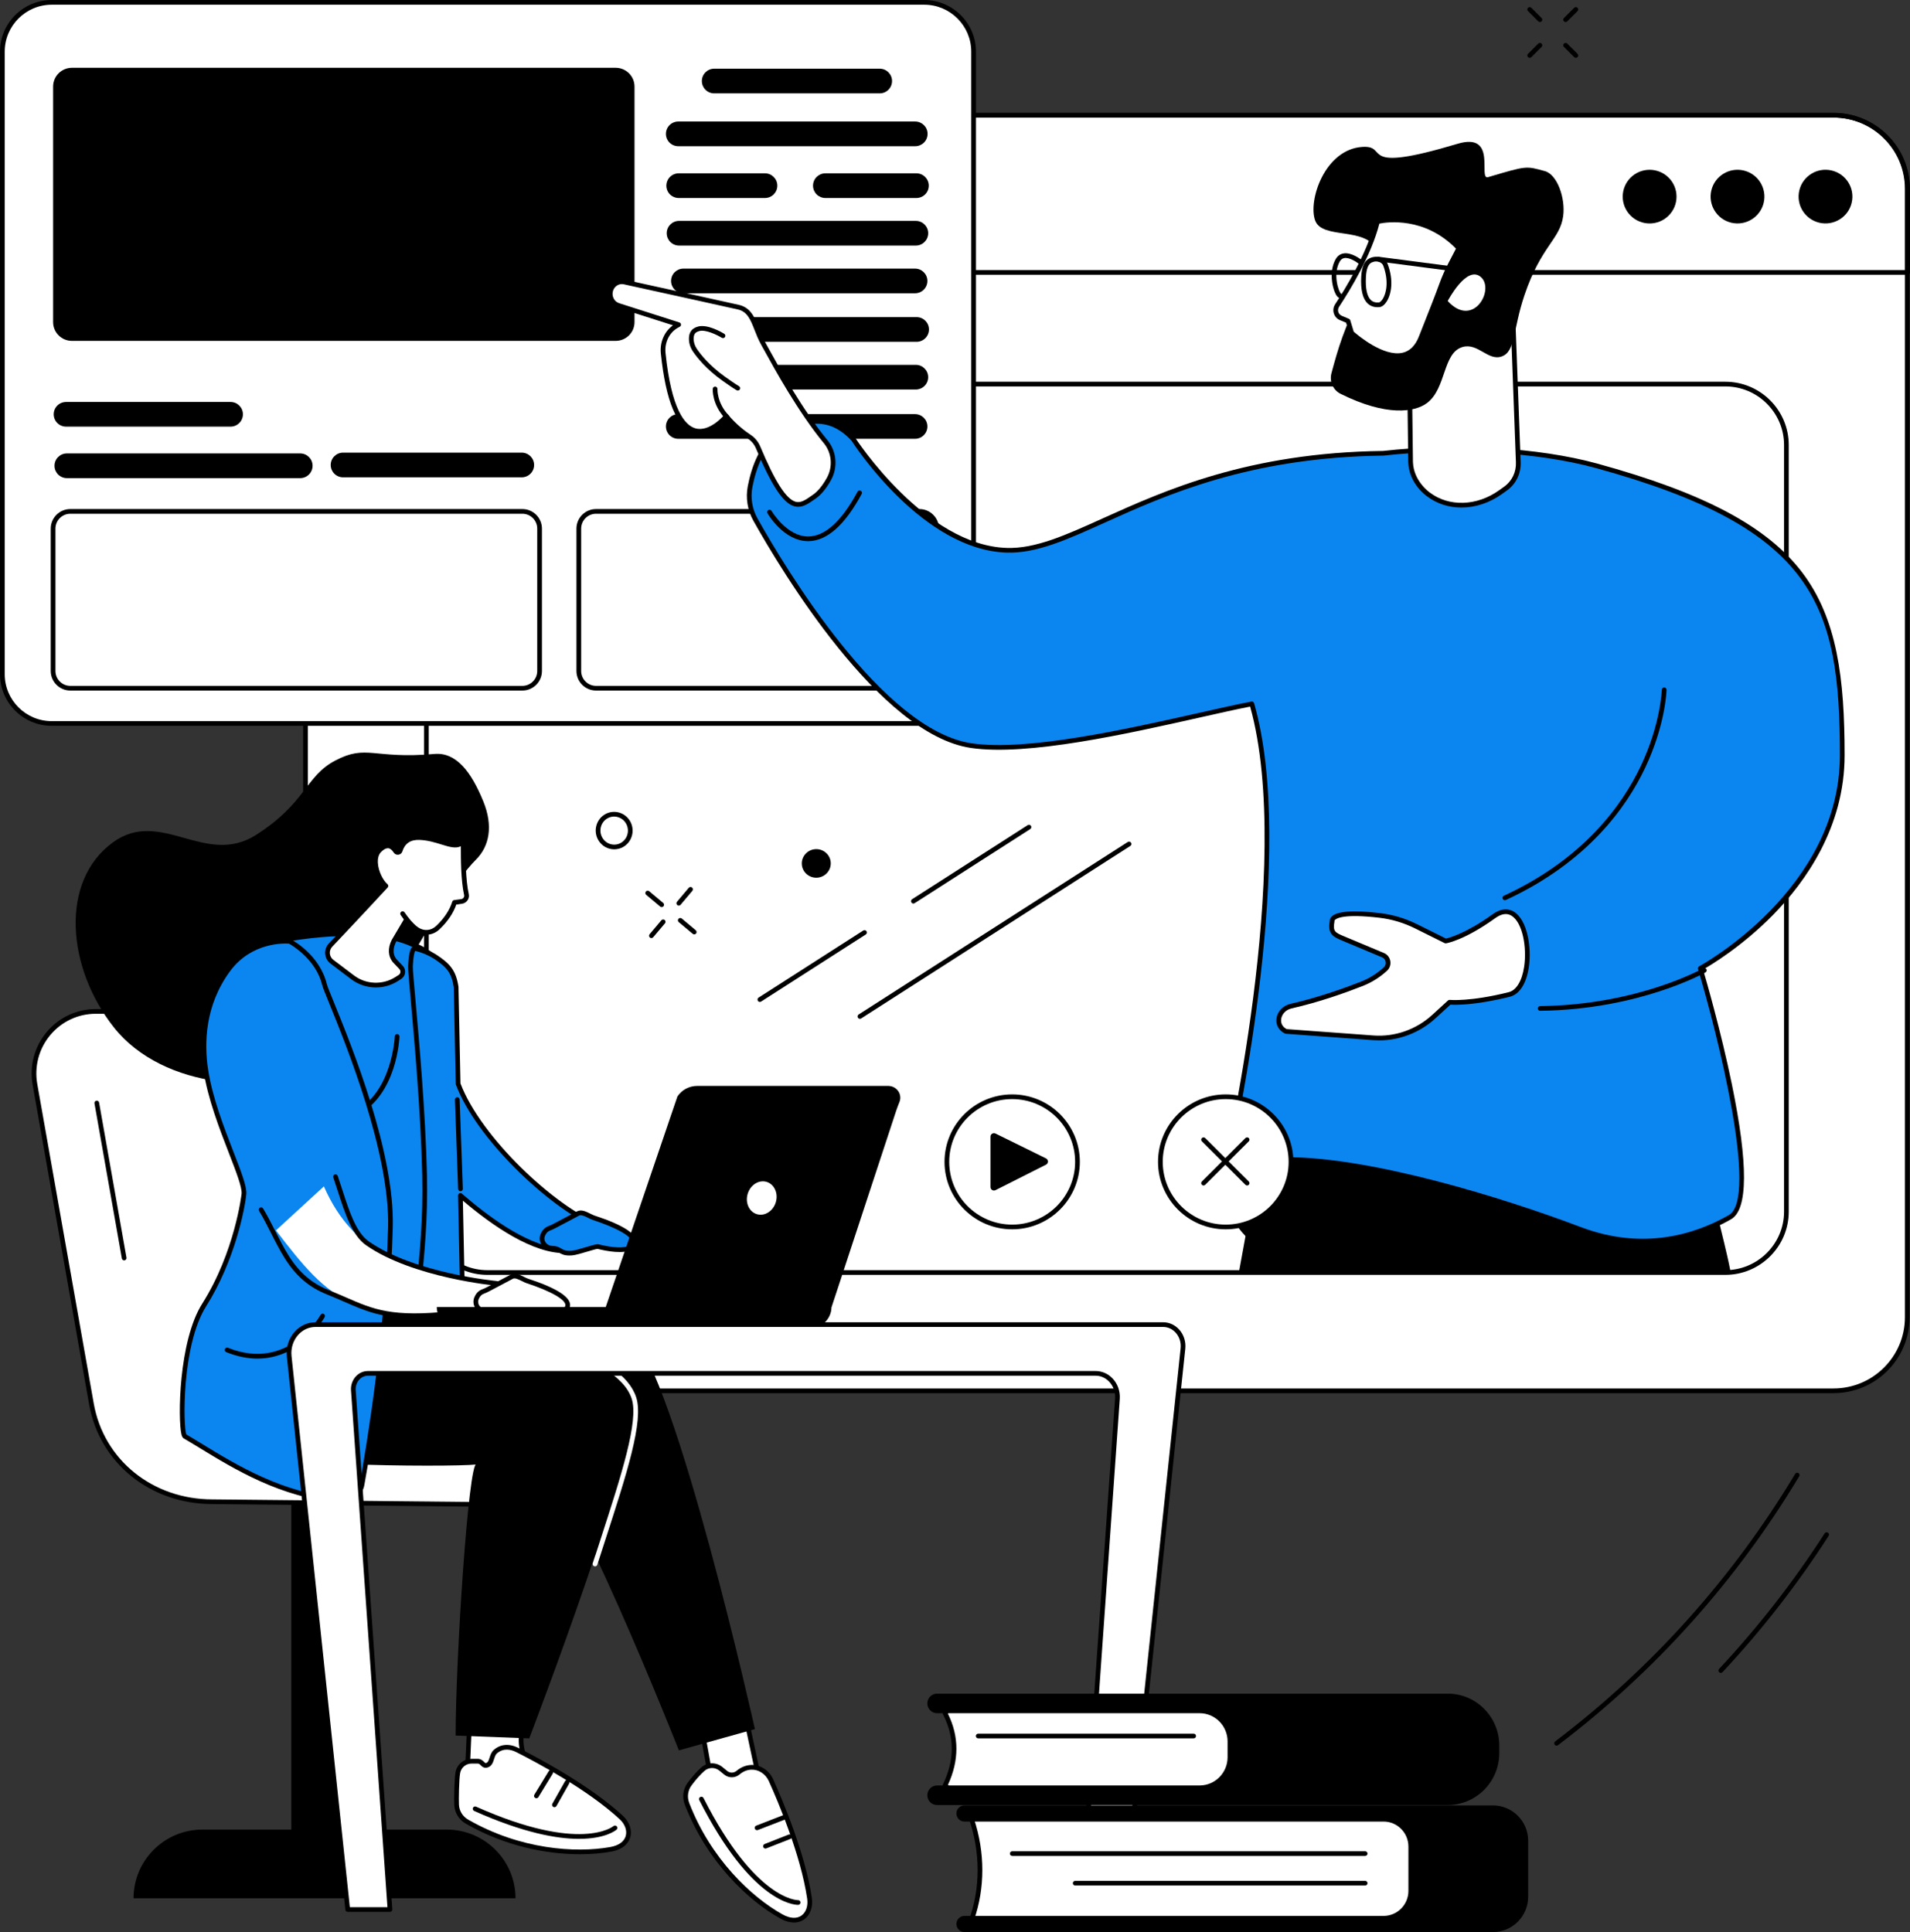 <svg xmlns="http://www.w3.org/2000/svg" width="172" height="174" viewBox="0 0 172 174" fill="none">
  <rect x="0" y="0" width="172" height="174" fill="#333333" stroke="none"/>
  <g clip-path="url(#clip0_9329_40497)">
    <path d="M165.114 10.38H34.152C30.484 10.38 27.511 13.344 27.511 17.001V118.634C27.511 122.291 30.484 125.256 34.152 125.256H165.114C168.781 125.256 171.754 122.291 171.754 118.634V17.001C171.754 13.344 168.781 10.38 165.114 10.38Z" fill="white"/>
    <path d="M165.114 125.467H34.151C30.373 125.467 27.299 122.402 27.299 118.635V17.001C27.299 13.233 30.373 10.168 34.151 10.168H165.114C168.892 10.168 171.966 13.233 171.966 17.001V118.635C171.966 122.402 168.892 125.467 165.114 125.467ZM34.151 10.591C30.607 10.591 27.724 13.466 27.724 17.001V118.635C27.724 122.169 30.607 125.044 34.151 125.044H165.114C168.659 125.044 171.543 122.169 171.543 118.635V17.001C171.543 13.466 168.66 10.591 165.114 10.591H34.151Z" fill="black"/>
    <path d="M171.787 24.745H27.544C27.427 24.745 27.332 24.65 27.332 24.534V17.018C27.332 13.241 30.413 10.168 34.201 10.168H165.13C168.918 10.168 171.999 13.24 171.999 17.018V24.534C171.999 24.651 171.904 24.745 171.787 24.745ZM27.756 24.322H171.574V17.017C171.574 13.473 168.683 10.59 165.13 10.59H34.202C30.648 10.59 27.757 13.473 27.757 17.017V24.322H27.756Z" fill="black"/>
    <path d="M155.367 114.815H43.898C40.749 114.815 38.185 112.26 38.185 109.119V40.075C38.185 36.935 40.749 34.379 43.898 34.379H155.367C158.518 34.379 161.08 36.935 161.08 40.075V109.118C161.08 112.259 158.517 114.814 155.367 114.814V114.815ZM43.898 34.802C40.982 34.802 38.61 37.168 38.61 40.075V109.118C38.61 112.026 40.982 114.391 43.898 114.391H155.367C158.283 114.391 160.657 112.026 160.657 109.118V40.075C160.657 37.168 158.284 34.802 155.367 34.802H43.898Z" fill="black"/>
    <path d="M150.265 19.416C151.211 18.473 151.211 16.943 150.265 16C149.319 15.056 147.785 15.056 146.839 16C145.893 16.943 145.893 18.473 146.839 19.416C147.785 20.36 149.319 20.36 150.265 19.416Z" fill="black"/>
    <path d="M158.825 18.262C159.132 16.963 158.326 15.662 157.024 15.355C155.721 15.049 154.416 15.853 154.109 17.151C153.801 18.45 154.608 19.751 155.91 20.058C157.213 20.364 158.518 19.56 158.825 18.262Z" fill="black"/>
    <path d="M166.748 18.261C167.055 16.962 166.249 15.661 164.946 15.354C163.644 15.048 162.339 15.852 162.032 17.151C161.724 18.449 162.531 19.75 163.833 20.057C165.136 20.363 166.441 19.559 166.748 18.261Z" fill="black"/>
    <path d="M83.225 0.211H4.662C2.204 0.211 0.212 2.198 0.212 4.648V60.72C0.212 63.171 2.204 65.158 4.662 65.158H83.225C85.683 65.158 87.675 63.171 87.675 60.72V4.648C87.675 2.198 85.683 0.211 83.225 0.211Z" fill="white"/>
    <path d="M83.224 65.369H4.663C2.092 65.369 0 63.284 0 60.719V4.65C0 2.086 2.092 0 4.663 0H83.225C85.796 0 87.888 2.086 87.888 4.65V60.72C87.888 63.284 85.796 65.37 83.225 65.37L83.224 65.369ZM4.663 0.423C2.326 0.423 0.424 2.319 0.424 4.65V60.72C0.424 63.051 2.326 64.947 4.663 64.947H83.225C85.562 64.947 87.463 63.051 87.463 60.72V4.65C87.463 2.319 85.562 0.423 83.225 0.423H4.663Z" fill="black"/>
    <path d="M79.216 8.409H64.319C63.703 8.409 63.205 7.911 63.205 7.297C63.205 6.683 63.703 6.186 64.319 6.186H79.216C79.832 6.186 80.331 6.683 80.331 7.297C80.331 7.911 79.832 8.409 79.216 8.409Z" fill="black"/>
    <path d="M82.415 13.168H61.081C60.465 13.168 59.966 12.671 59.966 12.057C59.966 11.443 60.465 10.945 61.081 10.945H82.415C83.031 10.945 83.53 11.443 83.53 12.057C83.53 12.671 83.031 13.168 82.415 13.168Z" fill="black"/>
    <path d="M82.47 22.116H61.152C60.536 22.116 60.038 21.618 60.038 21.004C60.038 20.39 60.536 19.893 61.152 19.893H82.47C83.086 19.893 83.585 20.39 83.585 21.004C83.585 21.618 83.086 22.116 82.47 22.116Z" fill="black"/>
    <path d="M82.399 26.413H61.545C60.929 26.413 60.431 25.916 60.431 25.302C60.431 24.688 60.929 24.19 61.545 24.19H82.399C83.015 24.19 83.514 24.688 83.514 25.302C83.514 25.916 83.015 26.413 82.399 26.413Z" fill="black"/>
    <path d="M82.54 30.783H61.687C61.071 30.783 60.572 30.285 60.572 29.671C60.572 29.057 61.071 28.56 61.687 28.56H82.54C83.156 28.56 83.655 29.057 83.655 29.671C83.655 30.285 83.156 30.783 82.54 30.783Z" fill="black"/>
    <path d="M82.469 35.08H61.152C60.536 35.08 60.038 34.583 60.038 33.969C60.038 33.355 60.536 32.857 61.152 32.857H82.469C83.085 32.857 83.584 33.355 83.584 33.969C83.584 34.583 83.085 35.08 82.469 35.08Z" fill="black"/>
    <path d="M82.399 39.519H61.082C60.466 39.519 59.967 39.022 59.967 38.407C59.967 37.793 60.466 37.296 61.082 37.296H82.399C83.015 37.296 83.514 37.793 83.514 38.407C83.514 39.022 83.015 39.519 82.399 39.519Z" fill="black"/>
    <path d="M68.886 17.833H61.121C60.505 17.833 60.006 17.336 60.006 16.722C60.006 16.108 60.505 15.61 61.121 15.61H68.886C69.502 15.61 70 16.108 70 16.722C70 17.336 69.502 17.833 68.886 17.833Z" fill="black"/>
    <path d="M82.522 17.833H74.329C73.713 17.833 73.215 17.336 73.215 16.722C73.215 16.108 73.713 15.61 74.329 15.61H82.522C83.138 15.61 83.637 16.108 83.637 16.722C83.637 17.336 83.138 17.833 82.522 17.833Z" fill="black"/>
    <path d="M27.034 43.059H6.023C5.407 43.059 4.909 42.562 4.909 41.947C4.909 41.333 5.407 40.836 6.023 40.836H27.035C27.651 40.836 28.15 41.333 28.15 41.947C28.15 42.562 27.651 43.059 27.035 43.059H27.034Z" fill="black"/>
    <path d="M46.981 42.988H30.895C30.279 42.988 29.781 42.49 29.781 41.876C29.781 41.262 30.279 40.765 30.895 40.765H46.981C47.597 40.765 48.096 41.262 48.096 41.876C48.096 42.49 47.597 42.988 46.981 42.988Z" fill="black"/>
    <path d="M20.762 38.423H5.952C5.336 38.423 4.837 37.926 4.837 37.312C4.837 36.697 5.336 36.2 5.952 36.2H20.761C21.377 36.2 21.876 36.697 21.876 37.312C21.876 37.926 21.377 38.423 20.761 38.423H20.762Z" fill="black"/>
    <path d="M47.037 62.191H6.336C5.362 62.191 4.569 61.401 4.569 60.429V47.606C4.569 46.635 5.362 45.844 6.336 45.844H47.037C48.011 45.844 48.803 46.634 48.803 47.606V60.429C48.803 61.4 48.011 62.191 47.037 62.191ZM6.336 46.268C5.596 46.268 4.994 46.869 4.994 47.607V60.43C4.994 61.168 5.596 61.769 6.336 61.769H47.037C47.776 61.769 48.379 61.168 48.379 60.43V47.607C48.379 46.869 47.776 46.268 47.037 46.268H6.336Z" fill="black"/>
    <path d="M82.79 62.191H53.678C52.703 62.191 51.911 61.401 51.911 60.429V47.606C51.911 46.634 52.703 45.844 53.678 45.844H82.79C83.764 45.844 84.556 46.634 84.556 47.606V60.429C84.556 61.401 83.764 62.191 82.79 62.191ZM53.678 46.268C52.938 46.268 52.336 46.869 52.336 47.607V60.43C52.336 61.168 52.938 61.769 53.678 61.769H82.79C83.53 61.769 84.133 61.168 84.133 60.43V47.607C84.133 46.869 83.53 46.268 82.79 46.268H53.678Z" fill="black"/>
    <path d="M55.444 6.106H6.479C5.542 6.106 4.783 6.864 4.783 7.798V29.008C4.783 29.942 5.542 30.699 6.479 30.699H55.444C56.38 30.699 57.14 29.942 57.14 29.008V7.798C57.14 6.864 56.38 6.106 55.444 6.106Z" fill="black"/>
    <path d="M155.847 114.562C155.644 113.505 155.45 112.72 155.276 111.977C153.982 106.476 152.593 101.991 151.58 98.968L148.83 88.978L114.909 95.127C114.909 95.127 113.811 102.513 111.57 114.562H155.846H155.847Z" fill="black"/>
    <path d="M119.295 113.301C123.018 113.301 125.441 109.256 123.775 105.818C123.393 105.029 123.005 104.235 122.621 103.464C119.76 97.705 111.57 98.962 110.55 105.349C110.532 105.461 110.304 105.574 110.288 105.688C109.76 109.729 112.878 113.302 116.828 113.302H119.295V113.301Z" fill="black"/>
    <path d="M165.898 68.014C165.898 53.815 163.133 47.259 143.761 41.949C138.84 40.599 131.588 40.034 124.559 40.822C104.985 41.062 97.504 49.772 90.652 49.556C83.107 49.319 76.84 39.551 76.84 39.551C74.343 36.847 71.695 38.216 70.277 39.019C68.58 39.982 67.854 42.235 67.548 43.816C67.351 44.837 67.525 45.897 68.029 46.797C70.53 51.264 79.319 65.941 87.451 67.149C93.904 68.108 106.836 64.526 112.728 63.391C116.883 77.855 110.285 105.685 110.285 105.685C115.212 102.167 131.711 106.703 142.286 110.71C147.573 112.713 152.32 111.595 155.785 109.618C159.251 107.64 153.112 87.213 153.112 87.213C153.112 87.213 165.898 80.393 165.898 68.013V68.014Z" fill="#0B85F0"/>
    <path d="M147.925 111.989C146.166 111.989 144.25 111.681 142.211 110.909C132.777 107.333 115.465 102.248 110.41 105.858C110.338 105.909 110.242 105.91 110.168 105.862C110.095 105.812 110.06 105.723 110.08 105.637C110.145 105.36 116.561 77.934 112.578 63.636C111.325 63.882 109.793 64.226 108.033 64.622C101.478 66.095 92.499 68.113 87.421 67.358C79.201 66.137 70.359 51.391 67.844 46.9C67.313 45.951 67.134 44.843 67.341 43.777C67.671 42.068 68.431 39.824 70.173 38.836C71.408 38.136 74.303 36.493 76.997 39.408C77.006 39.417 77.013 39.427 77.02 39.437C77.082 39.534 83.314 49.115 90.66 49.346C93.237 49.428 95.937 48.208 99.357 46.663C104.876 44.172 112.434 40.761 124.557 40.612C131.166 39.869 138.555 40.303 143.818 41.746C153.424 44.379 159.113 47.394 162.263 51.521C165.457 55.704 166.111 61.141 166.111 68.016C166.111 74.483 162.602 79.411 159.657 82.406C156.867 85.245 154.04 86.933 153.364 87.317C153.634 88.232 154.975 92.862 155.956 97.633C157.437 104.838 157.416 108.933 155.89 109.803C153.925 110.924 151.196 111.99 147.924 111.99L147.925 111.989ZM115.926 104.22C123.48 104.22 135.188 107.795 142.362 110.513C148.04 112.664 152.739 111.114 155.681 109.435C158.404 107.881 154.605 92.911 152.911 87.274C152.882 87.178 152.925 87.074 153.014 87.027C153.141 86.959 165.687 80.122 165.687 68.014C165.687 54.531 163.519 47.584 143.707 42.153C138.492 40.724 131.165 40.294 124.585 41.033C112.529 41.182 105.017 44.573 99.533 47.048C96.062 48.614 93.326 49.852 90.648 49.767C83.158 49.531 77.053 40.267 76.674 39.68C74.505 37.346 72.278 38.128 70.383 39.203C68.782 40.111 68.072 42.235 67.757 43.856C67.57 44.824 67.733 45.832 68.215 46.693C70.706 51.141 79.455 65.746 87.484 66.939C92.484 67.681 101.418 65.674 107.941 64.208C109.795 63.792 111.396 63.431 112.69 63.182C112.796 63.162 112.904 63.226 112.934 63.331C116.751 76.617 111.466 101.405 110.608 105.233C111.888 104.522 113.733 104.22 115.927 104.22L115.926 104.22Z" fill="black"/>
    <path d="M72.772 48.735C70.59 48.735 69.175 46.327 69.115 46.223C69.057 46.122 69.091 45.993 69.193 45.935C69.294 45.877 69.424 45.911 69.482 46.013C69.496 46.036 70.863 48.345 72.81 48.313C74.31 48.29 75.795 46.934 77.223 44.282C77.278 44.18 77.407 44.141 77.51 44.196C77.613 44.251 77.652 44.38 77.597 44.482C76.089 47.28 74.481 48.711 72.815 48.736C72.801 48.736 72.786 48.736 72.772 48.736V48.735Z" fill="black"/>
    <path d="M135.519 81.072C135.439 81.072 135.362 81.026 135.326 80.949C135.276 80.844 135.323 80.717 135.429 80.669C142.616 77.353 146.099 72.489 147.755 68.992C149.552 65.199 149.649 62.149 149.65 62.118C149.653 62.003 149.747 61.912 149.862 61.912C149.863 61.912 149.865 61.912 149.867 61.912C149.985 61.915 150.077 62.012 150.074 62.129C150.071 62.256 149.977 65.283 148.148 69.153C146.463 72.72 142.919 77.68 135.607 81.053C135.579 81.066 135.548 81.073 135.519 81.073V81.072Z" fill="black"/>
    <path d="M138.695 91.032C138.579 91.032 138.484 90.939 138.483 90.823C138.482 90.706 138.576 90.61 138.693 90.609C147.506 90.504 153.318 87.238 153.376 87.205C153.477 87.147 153.606 87.182 153.665 87.283C153.723 87.383 153.687 87.513 153.586 87.571C153.528 87.604 147.619 90.924 138.698 91.031H138.695V91.032Z" fill="black"/>
    <path d="M130.537 90.26C130.537 90.26 132.343 90.453 135.915 89.561C138.615 88.887 137.818 80.147 134.533 82.514C131.791 84.491 130.186 84.748 130.186 84.748L127.542 83.433C126.503 82.918 125.39 82.58 124.245 82.445C119.687 81.909 119.961 82.959 119.961 82.959C119.766 84.02 120.146 84.181 120.983 84.532L124.548 86.026C125.043 86.234 125.156 86.905 124.757 87.273C124.138 87.843 123.423 88.293 122.648 88.598C121.243 89.152 118.792 90.042 116.268 90.61C115.081 90.878 114.704 92.344 115.799 92.887L123.67 93.466C125.665 93.612 127.632 92.922 129.127 91.551L130.535 90.259L130.537 90.26Z" fill="white"/>
    <path d="M124.189 93.697C124.012 93.697 123.833 93.69 123.656 93.677L115.785 93.099C115.757 93.097 115.73 93.089 115.705 93.077C115.163 92.808 114.88 92.307 114.947 91.74C115.025 91.095 115.538 90.559 116.221 90.404C118.789 89.825 121.302 88.901 122.571 88.401C123.323 88.106 124.01 87.674 124.613 87.118C124.75 86.991 124.812 86.806 124.778 86.62C124.746 86.436 124.632 86.291 124.466 86.221L120.901 84.727C120.08 84.382 119.536 84.154 119.746 82.952C119.742 82.872 119.756 82.731 119.886 82.582C120.34 82.062 121.814 81.945 124.269 82.234C125.429 82.37 126.561 82.711 127.635 83.244L130.214 84.526C130.533 84.454 132.047 84.045 134.408 82.343C135.282 81.712 135.935 81.867 136.33 82.106C137.521 82.832 137.952 85.285 137.668 87.142C137.446 88.595 136.825 89.552 135.966 89.767C132.816 90.553 131.037 90.507 130.612 90.479L129.272 91.707C127.876 92.987 126.049 93.697 124.189 93.697ZM115.859 92.68L123.686 93.255C125.611 93.397 127.542 92.719 128.985 91.396L130.393 90.104C130.437 90.064 130.498 90.043 130.559 90.05C130.577 90.052 132.379 90.226 135.863 89.356C136.549 89.185 137.054 88.354 137.249 87.077C137.514 85.347 137.12 83.081 136.11 82.466C135.696 82.215 135.208 82.288 134.658 82.684C131.906 84.668 130.288 84.944 130.22 84.956C130.176 84.962 130.131 84.956 130.092 84.936L127.448 83.622C126.418 83.11 125.332 82.784 124.221 82.654C120.994 82.274 120.333 82.715 120.207 82.859C120.205 82.861 120.168 82.905 120.168 82.905C120.176 82.934 120.177 82.966 120.171 82.996C120.006 83.891 120.231 83.985 121.067 84.336L124.632 85.83C124.929 85.955 125.141 86.222 125.198 86.546C125.256 86.874 125.146 87.203 124.903 87.427C124.26 88.019 123.529 88.478 122.728 88.794C121.164 89.409 118.782 90.26 116.317 90.816C115.727 90.949 115.417 91.4 115.37 91.789C115.324 92.165 115.502 92.487 115.86 92.679L115.859 92.68Z" fill="black"/>
    <path d="M55.009 26.108C55.182 25.588 55.698 25.283 56.216 25.397C57.662 25.714 65.103 27.349 66.491 27.663C67.88 27.978 67.935 29.519 68.725 30.93C69.413 32.157 71.779 36.653 74.357 39.786C75.134 40.73 75.242 42.084 74.638 43.156C74.291 43.771 73.851 44.376 73.327 44.732C71.982 45.649 70.971 46.742 68.27 40.297C68.105 39.903 67.828 39.566 67.471 39.332C66.968 39.002 66.177 38.402 65.404 37.488C65.404 37.488 60.879 42.998 59.722 31.811C59.619 30.816 60.064 29.847 60.904 29.359C60.97 29.32 61.041 29.281 61.114 29.242L55.693 27.508C55.125 27.327 54.816 26.694 55.01 26.111L55.009 26.108Z" fill="white"/>
    <path d="M71.874 45.641C71.757 45.641 71.638 45.625 71.515 45.59C70.512 45.299 69.482 43.739 68.073 40.377C67.922 40.019 67.674 39.717 67.353 39.507C66.856 39.181 66.129 38.629 65.4 37.807C64.967 38.263 63.76 39.359 62.481 38.976C60.953 38.518 59.953 36.114 59.51 31.83C59.406 30.819 59.83 29.85 60.603 29.298L55.628 27.707C55.305 27.605 55.042 27.379 54.885 27.07C54.724 26.755 54.695 26.379 54.808 26.042C55.014 25.42 55.64 25.054 56.262 25.191C58.688 25.723 65.262 27.168 66.538 27.457C67.615 27.702 67.972 28.612 68.35 29.575C68.511 29.987 68.678 30.413 68.91 30.827C68.986 30.961 69.081 31.135 69.194 31.342C70.105 32.998 72.236 36.876 74.521 39.652C75.349 40.659 75.471 42.109 74.822 43.258C74.391 44.023 73.929 44.577 73.446 44.905L73.269 45.028C72.833 45.33 72.386 45.641 71.875 45.641H71.874ZM65.403 37.276C65.465 37.276 65.525 37.303 65.565 37.351C66.313 38.235 67.077 38.819 67.587 39.154C67.978 39.41 68.282 39.777 68.465 40.214C69.784 43.359 70.791 44.938 71.635 45.184C72.106 45.321 72.533 45.024 73.027 44.681L73.207 44.556C73.635 44.264 74.054 43.758 74.452 43.051C75.016 42.052 74.911 40.793 74.192 39.919C71.882 37.113 69.738 33.21 68.822 31.544C68.708 31.339 68.614 31.166 68.538 31.033C68.292 30.593 68.12 30.153 67.953 29.728C67.589 28.798 67.301 28.063 66.442 27.869C65.169 27.58 58.595 26.136 56.169 25.603C55.759 25.513 55.346 25.759 55.209 26.175C55.131 26.41 55.15 26.66 55.261 26.879C55.366 27.086 55.542 27.237 55.755 27.305L61.177 29.039C61.258 29.064 61.316 29.137 61.324 29.221C61.332 29.306 61.287 29.387 61.212 29.427C61.141 29.464 61.073 29.502 61.008 29.539C60.258 29.976 59.835 30.859 59.931 31.788C60.458 36.892 61.674 38.293 62.602 38.571C63.9 38.959 65.226 37.369 65.238 37.353C65.278 37.304 65.337 37.276 65.4 37.276H65.402H65.403Z" fill="black"/>
    <path d="M66.44 35.172C66.403 35.172 66.366 35.163 66.333 35.144C65.974 34.934 65.313 34.467 65.045 34.276C63.58 33.229 62.763 32.188 62.405 31.66C62.156 31.291 62.03 30.877 62.04 30.465C62.061 29.686 62.556 29.513 62.794 29.43C63.666 29.127 65.063 29.964 65.219 30.06C65.318 30.12 65.35 30.251 65.288 30.351C65.226 30.449 65.095 30.481 64.996 30.419C64.618 30.187 63.511 29.628 62.934 29.828C62.709 29.907 62.476 29.987 62.464 30.475C62.455 30.8 62.556 31.127 62.756 31.423C63.098 31.927 63.88 32.923 65.291 33.931C65.496 34.078 66.193 34.572 66.546 34.779C66.647 34.837 66.681 34.967 66.622 35.068C66.583 35.135 66.511 35.172 66.439 35.172H66.44Z" fill="black"/>
    <path d="M65.464 37.762C65.408 37.762 65.352 37.741 65.31 37.696C64.111 36.425 64.182 35.073 64.186 35.017C64.193 34.901 64.293 34.812 64.411 34.819C64.527 34.826 64.616 34.926 64.609 35.042C64.608 35.062 64.555 36.278 65.62 37.406C65.7 37.49 65.696 37.625 65.61 37.704C65.569 37.742 65.517 37.761 65.465 37.761L65.464 37.762Z" fill="black"/>
    <path d="M136.725 41.616L136.234 28.384L126.925 33.259L127.027 41.622C127.095 43.487 128.631 44.527 128.631 44.527C130.533 45.969 133.198 45.708 135.138 44.318L135.587 43.996C136.338 43.458 136.768 42.56 136.725 41.616Z" fill="white"/>
    <path d="M131.604 45.709C130.481 45.709 129.397 45.373 128.502 44.694C128.445 44.656 126.886 43.578 126.815 41.629L126.713 33.26C126.712 33.181 126.756 33.107 126.826 33.07L136.136 28.195C136.2 28.161 136.278 28.163 136.341 28.199C136.404 28.235 136.444 28.302 136.447 28.374L136.938 41.606C136.983 42.625 136.526 43.583 135.711 44.166L135.262 44.488C134.129 45.3 132.843 45.709 131.605 45.709L131.604 45.709ZM127.138 33.385L127.239 41.619C127.302 43.344 128.735 44.341 128.75 44.352C130.49 45.67 133.004 45.586 135.013 44.145L135.462 43.824C136.159 43.324 136.552 42.502 136.512 41.626V41.624L136.034 28.727L127.137 33.386L127.138 33.385Z" fill="black"/>
    <path d="M122.7 13.229C125.185 13.081 122.061 15.704 131.25 12.951C134.91 11.855 133.059 16.236 134.008 15.954C137.517 14.913 137.396 14.945 139.109 15.407C140.243 15.712 140.982 17.857 140.768 19.459C140.487 21.574 138.785 22.121 137.279 26.59C136.221 29.729 136.481 31.635 135.255 32.094C134.015 32.557 133.099 30.85 131.708 31.251C129.907 31.77 130.263 34.968 128.51 36.294C127.405 37.131 124.834 37.519 120.713 35.463C120.045 35.131 119.702 34.352 119.899 33.614C120.152 32.669 120.478 31.477 120.882 30.364C122.808 25.062 124.648 23.863 123.981 22.491C122.96 20.386 119.079 21.594 118.436 19.865C117.769 18.07 119.298 13.432 122.701 13.229L122.7 13.229Z" fill="black"/>
    <path d="M131.372 22.356L130.66 23.717C130.326 24.359 130.035 25.022 129.789 25.705C129.327 26.986 128.453 29.152 127.974 30.377C126.437 34.312 121.719 29.989 121.719 29.989L121.391 28.906L120.757 28.64C120.634 28.589 120.521 28.512 120.44 28.404C120.236 28.135 120.236 27.778 120.408 27.516C121.356 26.079 123.333 22.854 124.043 19.959C124.043 19.959 128.092 18.885 131.372 22.355V22.356Z" fill="white"/>
    <path d="M125.841 32.242C123.891 32.242 121.679 30.238 121.577 30.144C121.55 30.119 121.529 30.086 121.518 30.05L121.219 29.062L120.676 28.836C120.508 28.766 120.369 28.661 120.271 28.532C120.02 28.2 120.004 27.745 120.232 27.4C121.079 26.118 123.124 22.818 123.838 19.91C123.856 19.835 123.914 19.776 123.99 19.756C124.032 19.744 128.2 18.692 131.527 22.212C131.589 22.277 131.603 22.374 131.561 22.454L130.849 23.816C130.52 24.446 130.231 25.107 129.989 25.777C129.655 26.708 129.093 28.126 128.642 29.265C128.467 29.707 128.305 30.116 128.174 30.453C127.798 31.415 127.205 31.996 126.411 32.18C126.226 32.223 126.035 32.243 125.842 32.243L125.841 32.242ZM121.906 29.87C122.25 30.172 124.599 32.165 126.314 31.767C126.964 31.617 127.456 31.123 127.778 30.299C127.91 29.962 128.072 29.552 128.247 29.109C128.697 27.973 129.257 26.558 129.59 25.634C129.838 24.945 130.135 24.267 130.474 23.62L131.114 22.392C128.288 19.501 124.892 20.002 124.218 20.137C123.49 22.968 121.636 26.04 120.586 27.632C120.457 27.828 120.465 28.088 120.609 28.277C120.662 28.346 120.742 28.404 120.84 28.446L121.474 28.711C121.532 28.736 121.577 28.785 121.595 28.846L121.907 29.872L121.906 29.87Z" fill="black"/>
    <path d="M130.369 27.109C130.369 27.109 132.074 23.832 133.355 24.949C134.637 26.064 132.67 29.623 130.369 27.109Z" fill="white"/>
    <path d="M124.054 27.667C123.693 27.667 123.391 27.551 123.152 27.321C122.708 26.894 122.518 26.081 122.583 24.903C122.634 23.998 122.889 23.457 123.361 23.249C123.709 23.095 124.078 23.084 124.399 23.218C124.665 23.33 124.868 23.528 124.957 23.763C125.523 25.264 125.287 26.496 124.877 27.148C124.683 27.457 124.449 27.639 124.218 27.66C124.162 27.664 124.106 27.667 124.053 27.667H124.054ZM123.928 23.547C123.799 23.547 123.665 23.577 123.533 23.635C123.22 23.773 123.049 24.196 123.007 24.927C122.949 25.962 123.1 26.685 123.446 27.018C123.63 27.195 123.872 27.268 124.18 27.239C124.251 27.233 124.388 27.131 124.518 26.925C124.859 26.384 125.073 25.27 124.561 23.913C124.514 23.788 124.392 23.675 124.236 23.609C124.14 23.569 124.036 23.549 123.928 23.549V23.547Z" fill="black"/>
    <path d="M131.909 24.561C131.899 24.561 131.891 24.561 131.881 24.559L124.112 23.547C123.996 23.532 123.914 23.426 123.93 23.31C123.945 23.194 124.05 23.113 124.167 23.128L131.937 24.14C132.053 24.155 132.135 24.26 132.119 24.376C132.104 24.483 132.014 24.561 131.909 24.561Z" fill="black"/>
    <path d="M120.66 26.839C120.628 26.839 120.595 26.832 120.566 26.818C120.343 26.711 120.184 26.297 120.108 26.059C119.872 25.31 119.792 24.204 120.277 23.346C120.44 23.058 120.673 22.883 120.969 22.828C121.704 22.689 122.565 23.378 122.602 23.408C122.692 23.481 122.706 23.614 122.632 23.706C122.559 23.796 122.425 23.81 122.334 23.736C122.129 23.571 121.495 23.159 121.047 23.244C120.878 23.276 120.746 23.378 120.646 23.554C119.996 24.704 120.554 26.289 120.758 26.442C120.863 26.492 120.903 26.616 120.853 26.722C120.817 26.797 120.739 26.84 120.66 26.84V26.839Z" fill="black"/>
    <path d="M71.921 110.5C75.169 110.5 77.801 107.875 77.801 104.636C77.801 101.398 75.169 98.772 71.921 98.772C68.673 98.772 66.04 101.398 66.04 104.636C66.04 107.875 68.673 110.5 71.921 110.5Z" fill="white"/>
    <path d="M91.148 110.5C94.396 110.5 97.029 107.875 97.029 104.636C97.029 101.398 94.396 98.772 91.148 98.772C87.901 98.772 85.268 101.398 85.268 104.636C85.268 107.875 87.901 110.5 91.148 110.5Z" fill="white"/>
    <path d="M91.149 110.712C87.789 110.712 85.056 107.987 85.056 104.636C85.056 101.286 87.788 98.561 91.149 98.561C94.509 98.561 97.242 101.286 97.242 104.636C97.242 107.987 94.508 110.712 91.149 110.712ZM91.149 98.984C88.023 98.984 85.48 101.52 85.48 104.636C85.48 107.753 88.023 110.289 91.149 110.289C94.274 110.289 96.817 107.753 96.817 104.636C96.817 101.52 94.274 98.984 91.149 98.984Z" fill="black"/>
    <path d="M89.195 106.906V102.367C89.195 102.135 89.439 101.984 89.647 102.086L94.199 104.327C94.431 104.441 94.433 104.77 94.202 104.886L89.65 107.184C89.441 107.29 89.195 107.139 89.195 106.906Z" fill="black"/>
    <path d="M110.376 110.5C113.624 110.5 116.257 107.875 116.257 104.636C116.257 101.398 113.624 98.772 110.376 98.772C107.129 98.772 104.496 101.398 104.496 104.636C104.496 107.875 107.129 110.5 110.376 110.5Z" fill="white"/>
    <path d="M110.377 110.712C107.017 110.712 104.284 107.987 104.284 104.636C104.284 101.286 107.017 98.561 110.377 98.561C113.736 98.561 116.47 101.286 116.47 104.636C116.47 107.987 113.737 110.712 110.377 110.712ZM110.377 98.984C107.251 98.984 104.708 101.52 104.708 104.636C104.708 107.753 107.251 110.289 110.377 110.289C113.502 110.289 116.045 107.753 116.045 104.636C116.045 101.52 113.502 98.984 110.377 98.984Z" fill="black"/>
    <path d="M112.306 106.765C112.251 106.765 112.197 106.744 112.156 106.703L108.232 102.79C108.149 102.708 108.149 102.573 108.232 102.492C108.315 102.409 108.45 102.409 108.532 102.492L112.455 106.404C112.538 106.487 112.538 106.621 112.455 106.703C112.414 106.744 112.36 106.765 112.306 106.765Z" fill="black"/>
    <path d="M108.382 106.765C108.327 106.765 108.273 106.744 108.232 106.703C108.149 106.62 108.149 106.486 108.232 106.404L112.156 102.492C112.239 102.409 112.373 102.409 112.455 102.492C112.538 102.574 112.538 102.709 112.455 102.79L108.532 106.703C108.491 106.744 108.436 106.765 108.382 106.765Z" fill="black"/>
    <path d="M82.254 81.371C82.185 81.371 82.116 81.336 82.076 81.273C82.013 81.176 82.042 81.044 82.14 80.982L92.547 74.311C92.647 74.248 92.777 74.276 92.84 74.374C92.903 74.472 92.875 74.603 92.776 74.666L82.369 81.337C82.333 81.36 82.293 81.371 82.254 81.371Z" fill="black"/>
    <path d="M68.428 90.232C68.358 90.232 68.29 90.198 68.25 90.135C68.187 90.037 68.215 89.906 68.314 89.843L77.736 83.804C77.835 83.741 77.966 83.77 78.029 83.868C78.092 83.966 78.063 84.097 77.965 84.159L68.542 90.199C68.507 90.222 68.467 90.232 68.428 90.232Z" fill="black"/>
    <path d="M77.439 91.753C77.369 91.753 77.3 91.718 77.26 91.656C77.198 91.558 77.226 91.427 77.324 91.364L101.558 75.83C101.657 75.767 101.788 75.796 101.851 75.894C101.914 75.992 101.885 76.123 101.787 76.186L77.552 91.719C77.517 91.742 77.477 91.753 77.438 91.753H77.439Z" fill="black"/>
    <path d="M48.838 135.541L19.138 135.246C13.766 135.246 9.173 131.75 8.232 126.427L3.148 97.661C2.542 94.234 5.161 91.089 8.618 91.089H27.998L48.839 135.541H48.838Z" fill="white"/>
    <path d="M48.838 135.752H48.836L19.136 135.457C13.53 135.457 8.959 131.758 8.023 126.463L2.939 97.697C2.638 95.99 3.103 94.253 4.216 92.93C5.314 91.625 6.918 90.876 8.618 90.876H27.998C28.08 90.876 28.155 90.924 28.189 90.998L49.03 135.449C49.061 135.515 49.056 135.592 49.017 135.653C48.978 135.714 48.911 135.75 48.839 135.75L48.838 135.752ZM8.618 91.3C7.044 91.3 5.558 91.993 4.541 93.203C3.508 94.43 3.076 96.042 3.357 97.625L8.441 126.391C9.34 131.481 13.739 135.035 19.137 135.035L48.503 135.326L27.862 91.3H8.618Z" fill="black"/>
    <path d="M31.118 170.712H26.232V135.194L31.118 135.38V170.712Z" fill="black"/>
    <path d="M40.215 164.771H18.234C14.805 164.771 12.026 167.542 12.026 170.961H46.424C46.424 167.542 43.645 164.771 40.216 164.771H40.215Z" fill="black"/>
    <path d="M11.181 113.51C11.08 113.51 10.991 113.438 10.973 113.335L8.508 99.371C8.488 99.257 8.564 99.147 8.679 99.127C8.796 99.107 8.904 99.184 8.924 99.298L11.389 113.262C11.409 113.377 11.333 113.486 11.217 113.506C11.205 113.508 11.193 113.509 11.18 113.509L11.181 113.51Z" fill="black"/>
    <path d="M39.122 67.901C41.074 67.729 42.438 69.503 43.53 72.19C44.422 74.384 44.071 76.21 42.868 77.413C38.972 81.304 34.746 92.531 28.968 95.946C24.358 98.67 14.707 98.166 10.249 92.517C6.011 87.146 5.366 79.367 10.163 75.867C14.473 72.721 18.489 78.113 23.065 75.187C27.576 72.302 27.504 69.911 30.173 68.504C33.038 66.994 33.592 68.389 39.123 67.901H39.122Z" fill="black"/>
    <path d="M66.936 153.384C66.895 153.553 68.883 162.625 68.883 162.625L64.312 161.862L62.935 154.192L66.935 153.384H66.936Z" fill="white"/>
    <path d="M68.883 162.836C68.871 162.836 68.86 162.836 68.848 162.834L64.277 162.071C64.189 162.056 64.119 161.987 64.104 161.9L62.727 154.23C62.707 154.116 62.78 154.008 62.894 153.985L66.893 153.177C66.964 153.163 67.038 153.186 67.087 153.238C67.128 153.281 67.149 153.338 67.147 153.395C67.177 153.771 68.322 159.081 69.089 162.581C69.104 162.649 69.084 162.72 69.035 162.772C68.995 162.814 68.939 162.837 68.882 162.837L68.883 162.836ZM64.496 161.678L68.609 162.365C67.251 156.161 66.866 154.245 66.763 153.634L63.182 154.358L64.496 161.678Z" fill="black"/>
    <path d="M66.456 159.65C66.735 159.415 67.135 159.187 67.644 159.165C68.409 159.132 69.108 159.611 69.425 160.312C70.217 162.069 72.308 166.961 72.898 170.961C73.107 172.374 72.037 173.523 70.371 172.597C67.64 171.079 63.852 167.596 61.868 162.45C61.64 161.859 61.722 161.191 62.096 160.681C62.401 160.265 62.816 159.761 63.297 159.331C63.756 158.92 64.448 158.915 64.924 159.305L65.353 159.657C65.676 159.922 66.137 159.917 66.457 159.65H66.456Z" fill="white"/>
    <path d="M71.496 173.143C71.162 173.143 70.751 173.051 70.267 172.782C67.409 171.194 63.651 167.666 61.669 162.525C61.413 161.86 61.508 161.123 61.924 160.556C62.325 160.009 62.739 159.544 63.154 159.174C63.693 158.693 64.493 158.679 65.058 159.142L65.487 159.494C65.728 159.692 66.078 159.689 66.32 159.487C66.712 159.157 67.167 158.973 67.634 158.953C68.467 158.917 69.259 159.429 69.619 160.225C70.471 162.115 72.518 166.941 73.108 170.929C73.228 171.743 72.957 172.488 72.4 172.872C72.218 172.998 71.916 173.143 71.497 173.143H71.496ZM64.121 159.227C63.876 159.227 63.632 159.314 63.437 159.488C63.044 159.839 62.649 160.283 62.266 160.806C61.936 161.257 61.861 161.843 62.066 162.374C64.006 167.409 67.681 170.861 70.474 172.413C71.133 172.779 71.732 172.819 72.159 172.525C72.582 172.234 72.785 171.647 72.688 170.991C72.107 167.056 70.077 162.273 69.232 160.399C68.943 159.759 68.309 159.348 67.653 159.375C67.274 159.391 66.917 159.538 66.592 159.811C66.195 160.143 65.618 160.147 65.218 159.82L64.789 159.468C64.593 159.308 64.356 159.227 64.121 159.227Z" fill="black"/>
    <path d="M71.858 171.551C71.499 171.551 67.646 171.326 62.974 162.118C62.921 162.013 62.962 161.887 63.067 161.833C63.172 161.781 63.299 161.822 63.352 161.926C68.035 171.156 71.827 171.127 71.866 171.128C71.987 171.123 72.082 171.215 72.085 171.331C72.089 171.448 71.998 171.546 71.881 171.55C71.876 171.55 71.87 171.55 71.859 171.55L71.858 171.551Z" fill="black"/>
    <path d="M68.933 166.481C68.848 166.481 68.769 166.43 68.736 166.347C68.693 166.238 68.746 166.116 68.855 166.073L71.021 165.221C71.131 165.178 71.253 165.231 71.296 165.34C71.339 165.448 71.285 165.571 71.177 165.614L69.01 166.465C68.984 166.476 68.959 166.481 68.932 166.481H68.933Z" fill="black"/>
    <path d="M68.174 164.826C68.089 164.826 68.009 164.775 67.977 164.691C67.934 164.583 67.988 164.46 68.098 164.417L70.639 163.431C70.748 163.389 70.871 163.443 70.913 163.552C70.955 163.66 70.902 163.783 70.792 163.826L68.251 164.812C68.226 164.821 68.2 164.826 68.174 164.826Z" fill="black"/>
    <path d="M47.435 153.358C47.401 153.427 47.148 154.492 46.949 156.287C46.62 159.277 49.976 162.046 49.976 162.046L42.026 160.977L42.331 154.057L47.435 153.358Z" fill="white"/>
    <path d="M49.976 162.257C49.966 162.257 49.957 162.257 49.947 162.255L41.998 161.187C41.889 161.172 41.81 161.077 41.815 160.968L42.119 154.048C42.124 153.946 42.2 153.862 42.302 153.847L47.406 153.148C47.484 153.138 47.561 153.17 47.606 153.233C47.65 153.293 47.659 153.372 47.63 153.44C47.584 153.576 47.343 154.655 47.161 156.31C46.847 159.154 50.079 161.856 50.112 161.883C50.185 161.943 50.209 162.044 50.171 162.13C50.137 162.208 50.061 162.256 49.977 162.256L49.976 162.257ZM42.247 160.794L49.334 161.747C48.387 160.821 46.477 158.635 46.739 156.264C46.877 155.01 47.046 154.084 47.151 153.611L42.534 154.244L42.246 160.794H42.247Z" fill="black"/>
    <path d="M43.861 158.97C44.328 158.817 44.221 158.098 44.602 157.759C45.177 157.249 45.897 157.259 46.583 157.603C48.297 158.466 52.981 160.944 55.941 163.676C56.986 164.642 56.875 166.213 55 166.549C51.929 167.1 46.807 166.794 42.047 164.053C41.5 163.738 41.146 163.168 41.117 162.534C41.094 162.017 41.117 160.304 41.223 159.665C41.323 159.054 41.857 158.611 42.471 158.613H43.025C43.441 158.616 43.465 159.099 43.859 158.97H43.861Z" fill="white"/>
    <path d="M52.218 166.992C49.212 166.992 45.474 166.27 41.942 164.236C41.325 163.881 40.939 163.248 40.907 162.544C40.883 162.016 40.907 160.291 41.016 159.631C41.133 158.919 41.745 158.402 42.47 158.402H43.028C43.31 158.404 43.468 158.559 43.582 158.672C43.698 158.788 43.716 158.795 43.796 158.769C43.943 158.721 44.002 158.556 44.087 158.293C44.163 158.058 44.248 157.792 44.462 157.602C45.065 157.066 45.852 157 46.679 157.415C48.524 158.343 53.133 160.797 56.086 163.522C56.687 164.077 56.943 164.826 56.753 165.475C56.641 165.859 56.268 166.537 55.04 166.757C54.213 166.906 53.26 166.992 52.219 166.992H52.218ZM42.469 158.826C41.952 158.826 41.517 159.193 41.434 159.7C41.332 160.323 41.308 162.025 41.331 162.526C41.355 163.085 41.663 163.588 42.155 163.871C46.811 166.553 51.824 166.906 54.964 166.342C55.708 166.209 56.199 165.859 56.346 165.357C56.491 164.862 56.281 164.279 55.798 163.833C52.886 161.144 48.317 158.714 46.488 157.794C46.021 157.559 45.339 157.39 44.744 157.918C44.617 158.032 44.556 158.222 44.492 158.423C44.396 158.719 44.289 159.054 43.929 159.173C43.596 159.282 43.409 159.097 43.285 158.975C43.187 158.879 43.131 158.828 43.027 158.828H42.473C42.473 158.828 42.471 158.827 42.47 158.827L42.469 158.826Z" fill="black"/>
    <path d="M52.143 165.608C50.14 165.608 47.11 165.063 42.698 163.093C42.591 163.045 42.544 162.92 42.591 162.813C42.639 162.707 42.765 162.659 42.872 162.707C52.281 166.91 55.211 164.486 55.241 164.46C55.328 164.383 55.463 164.392 55.54 164.479C55.617 164.567 55.609 164.701 55.521 164.778C55.453 164.837 54.525 165.607 52.144 165.607L52.143 165.608Z" fill="black"/>
    <path d="M49.927 162.755C49.892 162.755 49.856 162.746 49.823 162.727C49.721 162.67 49.685 162.541 49.742 162.439L50.892 160.404C50.949 160.303 51.079 160.267 51.181 160.325C51.283 160.382 51.319 160.511 51.262 160.613L50.112 162.647C50.073 162.716 50.001 162.755 49.927 162.755Z" fill="black"/>
    <path d="M48.301 161.95C48.264 161.95 48.226 161.94 48.191 161.919C48.09 161.858 48.059 161.728 48.12 161.628L49.415 159.509C49.476 159.409 49.606 159.377 49.707 159.438C49.807 159.499 49.838 159.629 49.777 159.729L48.482 161.849C48.442 161.914 48.373 161.95 48.301 161.95Z" fill="black"/>
    <path d="M25.895 118.477C25.895 118.477 53.723 117.272 56.765 120.089C60.892 123.911 67.981 155.722 67.981 155.722L61.136 157.636C61.136 157.636 50.823 131.529 48.267 131.529C45.712 131.529 21.618 130.671 21.618 130.671L25.895 118.477Z" fill="black"/>
    <path d="M20.42 117.6C20.42 117.6 16.75 128.344 19.67 130.304C22.591 132.263 43.643 132.097 42.913 131.851C42.183 131.606 41.031 149.444 41.031 156.303L47.66 156.558C47.66 156.558 58.223 128.972 57.085 125.893C55.048 120.383 39.69 118.522 34.671 117.786C33.637 117.634 20.421 117.601 20.421 117.601L20.42 117.6Z" fill="black"/>
    <path d="M53.583 141.069C53.562 141.069 53.541 141.066 53.519 141.059C53.407 141.023 53.346 140.904 53.381 140.792C53.62 140.051 53.856 139.321 54.089 138.605C55.943 132.89 57.546 127.953 56.883 125.958C55.474 121.72 44.944 120.095 41.483 119.562C41.368 119.543 41.288 119.436 41.306 119.32C41.324 119.205 41.434 119.125 41.548 119.143C47.664 120.086 55.95 121.805 57.286 125.825C57.992 127.952 56.449 132.71 54.493 138.736C54.261 139.45 54.024 140.179 53.786 140.922C53.758 141.011 53.674 141.069 53.584 141.069H53.583Z" fill="white"/>
    <path d="M23.719 85.022C23.719 85.022 23.817 83.251 22.72 101.717C22.72 101.717 23.475 116.005 23.569 117.616C23.664 119.228 37.676 118.527 37.676 118.527C39.333 111.281 39.152 102.965 37.996 94.083L40.397 93.87L40.564 88.286C40.129 86.642 38.295 85.46 37.062 85.021C33.78 83.55 27.959 84.023 23.718 85.022H23.719Z" fill="#0B85F0"/>
    <path d="M31.385 118.89C31.143 118.89 30.899 118.89 30.656 118.887C23.427 118.833 23.378 117.988 23.357 117.628C23.264 116.034 22.515 101.87 22.508 101.727C22.508 101.72 22.508 101.711 22.508 101.704C22.968 93.956 23.218 89.772 23.353 87.523C23.42 86.399 23.459 85.758 23.481 85.4C23.491 85.246 23.498 85.129 23.507 85.04C23.507 85.03 23.507 85.02 23.507 85.01L23.509 84.971H23.516C23.543 84.776 23.592 84.757 23.733 84.765C23.75 84.766 23.779 84.769 23.81 84.783C27.874 83.844 33.748 83.302 37.149 84.828C38.587 85.339 40.345 86.627 40.77 88.231C40.775 88.251 40.777 88.271 40.776 88.291L40.61 93.874C40.607 93.982 40.524 94.069 40.417 94.079L38.235 94.274C39.495 104.082 39.38 112.031 37.883 118.574C37.862 118.666 37.782 118.734 37.687 118.738C37.655 118.74 34.612 118.891 31.386 118.891L31.385 118.89ZM22.931 101.717C22.957 102.199 23.688 116.031 23.78 117.603C23.785 117.686 24.019 118.414 30.659 118.464C33.706 118.487 36.777 118.356 37.504 118.323C38.967 111.811 39.058 103.889 37.785 94.109C37.778 94.052 37.794 93.994 37.83 93.95C37.866 93.905 37.919 93.876 37.977 93.872L40.191 93.674L40.351 88.309C39.953 86.867 38.334 85.698 36.991 85.218C33.674 83.732 27.918 84.269 23.919 85.191C23.875 85.894 23.689 88.969 22.932 101.715L22.931 101.717Z" fill="black"/>
    <path d="M32.092 100.465C32.015 100.465 31.942 100.424 31.904 100.352C31.849 100.248 31.889 100.12 31.992 100.066C35.326 98.315 35.548 93.386 35.549 93.335C35.554 93.219 35.649 93.128 35.769 93.132C35.886 93.137 35.977 93.235 35.973 93.351C35.965 93.563 35.738 98.574 32.189 100.439C32.157 100.455 32.124 100.464 32.091 100.464L32.092 100.465Z" fill="black"/>
    <path d="M26.087 84.777C26.087 84.777 22.712 84.388 20.539 87.348C18.381 90.287 18.118 93.637 18.525 96.331C19.216 100.903 22.098 106.109 21.965 107.53C21.901 108.219 21.167 113.121 18.393 117.511C16.107 121.126 16.205 129.098 16.651 129.358C19.66 131.105 24.592 134.653 30.468 135.077C31.553 135.155 32.44 134.595 32.597 133.719C33.225 130.219 34.906 120.068 35.158 110.538C35.378 102.285 29.484 89.754 29.224 88.679C28.594 86.071 26.086 84.777 26.086 84.777H26.087Z" fill="#0B85F0"/>
    <path d="M30.674 135.295C30.602 135.295 30.528 135.293 30.453 135.288C25.373 134.922 21.088 132.304 17.96 130.392C17.454 130.083 16.977 129.792 16.546 129.541C16.45 129.486 16.389 129.377 16.34 129.175C16.017 127.862 16.07 120.792 18.214 117.4C21.152 112.753 21.751 107.562 21.756 107.512C21.81 106.933 21.261 105.517 20.625 103.879C19.77 101.676 18.706 98.935 18.317 96.364C17.955 93.963 18.016 90.429 20.369 87.225C22.589 84.201 26.077 84.566 26.111 84.569C26.137 84.572 26.162 84.58 26.185 84.591C26.291 84.645 28.787 85.96 29.432 88.631C29.475 88.812 29.719 89.41 30.055 90.237C31.7 94.282 35.552 103.754 35.372 110.546C35.122 119.974 33.495 129.92 32.807 133.758C32.641 134.686 31.778 135.297 30.675 135.297L30.674 135.295ZM16.787 129.191C17.215 129.44 17.685 129.727 18.181 130.031C21.272 131.92 25.507 134.507 30.483 134.866C31.466 134.936 32.251 134.449 32.389 133.682C33.075 129.853 34.698 119.933 34.947 110.533C35.124 103.83 31.156 94.069 29.661 90.395C29.292 89.488 29.07 88.94 29.019 88.728C28.46 86.413 26.323 85.15 26.024 84.984C25.65 84.955 22.659 84.819 20.711 87.473C18.443 90.562 18.385 93.979 18.736 96.3C19.117 98.825 20.172 101.542 21.02 103.725C21.729 105.552 22.241 106.873 22.177 107.551C22.052 108.883 21.123 113.592 18.573 117.625C16.34 121.159 16.482 128.588 16.788 129.193L16.787 129.191Z" fill="black"/>
    <path d="M53.926 110.437C50.022 108.925 43.126 102.634 41.255 97.612L41.075 88.886C40.868 87.509 40.382 86.954 39.228 86.186C38.776 85.885 37.997 85.545 37.365 85.419C37.365 85.419 37.038 85.234 36.966 87.02C36.931 87.889 38.041 97.557 38.239 105.843C38.378 111.642 37.511 116.708 37.569 117.823C37.574 117.905 41.401 118.669 41.658 118.412L41.684 118.335L41.464 107.661C43.616 109.533 47.729 112.759 50.994 112.642L53.926 110.436L53.926 110.437Z" fill="#0B85F0"/>
    <path d="M41.294 118.665C40.139 118.665 37.553 118.05 37.525 118.039C37.391 117.988 37.36 117.899 37.356 117.834C37.336 117.453 37.417 116.658 37.529 115.557C37.764 113.241 38.12 109.74 38.026 105.848C37.89 100.165 37.329 93.885 36.995 90.133C36.837 88.365 36.741 87.297 36.754 87.011C36.81 85.626 37.017 85.338 37.19 85.241C37.274 85.195 37.358 85.195 37.421 85.215C38.11 85.355 38.908 85.719 39.345 86.01C40.507 86.784 41.062 87.378 41.285 88.855C41.286 88.863 41.287 88.873 41.287 88.881L41.466 97.572C43.29 102.417 49.985 108.685 54.002 110.239C54.073 110.267 54.125 110.332 54.135 110.408C54.146 110.484 54.114 110.559 54.053 110.606L51.121 112.811C51.087 112.837 51.045 112.852 51.001 112.854C48.05 112.96 44.371 110.416 41.684 108.132L41.895 118.332C41.895 118.356 41.892 118.38 41.884 118.403L41.859 118.48C41.848 118.512 41.831 118.54 41.807 118.563C41.734 118.636 41.549 118.666 41.294 118.666V118.665ZM37.777 117.679C38.395 117.861 40.919 118.306 41.469 118.253L41.25 107.667C41.248 107.583 41.297 107.506 41.372 107.471C41.449 107.435 41.538 107.448 41.601 107.503C45.37 110.78 48.593 112.482 50.919 112.433L53.501 110.49C49.369 108.69 42.847 102.492 41.056 97.685C41.047 97.663 41.043 97.639 41.042 97.615L40.862 88.903C40.665 87.605 40.23 87.107 39.109 86.361C38.717 86.099 38.007 85.773 37.383 85.639C37.332 85.733 37.216 86.052 37.176 87.028C37.165 87.287 37.27 88.465 37.416 90.096C37.752 93.853 38.312 100.141 38.449 105.838C38.543 109.756 38.186 113.274 37.949 115.6C37.852 116.56 37.778 117.285 37.776 117.679H37.777Z" fill="black"/>
    <path d="M48.945 111.088C49.056 110.872 49.242 110.701 49.47 110.619C49.634 110.56 49.795 110.483 49.949 110.401L52.078 109.274C52.477 109.08 53.047 109.534 53.461 109.669C54.71 110.078 57.297 111.042 57.083 111.947C56.853 112.924 54.63 112.462 53.841 112.265C53.661 112.22 52.028 112.81 51.511 112.849C50.798 112.903 50.633 112.721 50.284 112.539C50.124 112.455 49.947 112.418 49.755 112.417C49.462 112.415 49.181 112.292 48.997 112.063L48.993 112.057C48.789 111.805 48.754 111.457 48.902 111.168L48.944 111.087L48.945 111.088Z" fill="#0B85F0"/>
    <path d="M51.276 113.071C50.791 113.071 50.568 112.943 50.333 112.809C50.287 112.783 50.238 112.755 50.186 112.728C50.062 112.663 49.92 112.631 49.755 112.63C49.388 112.627 49.052 112.469 48.833 112.196C48.574 111.874 48.529 111.435 48.714 111.073L48.756 110.991C48.895 110.721 49.122 110.519 49.398 110.42C49.531 110.372 49.674 110.307 49.849 110.215L51.978 109.088C52.359 108.901 52.78 109.113 53.151 109.299C53.288 109.367 53.418 109.432 53.527 109.468C56.212 110.348 57.478 111.198 57.29 111.995C57.238 112.22 57.103 112.4 56.893 112.527C56.17 112.966 54.657 112.685 53.807 112.474C53.694 112.481 53.246 112.614 52.917 112.711C52.377 112.871 51.818 113.038 51.528 113.059C51.438 113.066 51.354 113.07 51.277 113.07L51.276 113.071ZM52.298 109.439C52.251 109.439 52.208 109.446 52.171 109.465L50.048 110.588C49.855 110.691 49.694 110.763 49.542 110.818C49.368 110.881 49.224 111.01 49.134 111.184L49.092 111.266C48.982 111.48 49.009 111.739 49.16 111.927C49.303 112.106 49.519 112.206 49.758 112.207C49.99 112.209 50.201 112.258 50.383 112.354C50.44 112.384 50.494 112.414 50.544 112.443C50.785 112.581 50.959 112.68 51.495 112.64C51.74 112.622 52.325 112.448 52.795 112.309C53.555 112.084 53.762 112.031 53.892 112.062C55.203 112.389 56.242 112.429 56.671 112.168C56.784 112.099 56.849 112.014 56.876 111.901C56.994 111.4 55.626 110.603 53.393 109.872C53.255 109.827 53.111 109.755 52.96 109.679C52.734 109.566 52.484 109.441 52.298 109.441V109.439Z" fill="black"/>
    <path d="M29.167 106.846C31.915 113.114 36.83 114.604 44.892 115.675L44.032 118.046C31.986 119.546 29.719 117.17 24.849 110.809L29.167 106.845V106.846Z" fill="white"/>
    <path d="M23.187 122.355C22.334 122.355 21.395 122.184 20.369 121.771C20.26 121.727 20.208 121.603 20.252 121.496C20.296 121.388 20.419 121.335 20.527 121.379C25.984 123.576 28.84 118.469 28.868 118.417C28.924 118.314 29.052 118.276 29.155 118.333C29.258 118.389 29.296 118.516 29.24 118.619C29.215 118.664 27.151 122.355 23.185 122.355H23.187Z" fill="black"/>
    <path d="M41.468 107.28C41.355 107.28 41.26 107.191 41.256 107.076L40.967 99.038C40.964 98.921 41.055 98.823 41.172 98.82C41.294 98.814 41.387 98.907 41.391 99.023L41.68 107.061C41.684 107.178 41.592 107.276 41.476 107.28C41.473 107.28 41.471 107.28 41.468 107.28Z" fill="black"/>
    <path d="M37.328 118.707C34.366 118.707 32.923 118.078 30.981 117.23C30.501 117.021 30.005 116.804 29.446 116.579C27.833 115.933 26.665 114.934 25.658 113.342C25.193 112.606 24.795 111.821 24.411 111.062C24.073 110.393 23.722 109.701 23.329 109.052C23.269 108.952 23.3 108.822 23.4 108.762C23.5 108.702 23.631 108.733 23.691 108.834C24.093 109.497 24.446 110.196 24.789 110.872C25.168 111.622 25.561 112.398 26.016 113.117C26.971 114.628 28.078 115.575 29.603 116.187C30.169 116.414 30.668 116.632 31.151 116.842C33.653 117.934 35.306 118.655 40.663 118.079C41.089 118.033 42.807 118.048 43.229 118.066C43.346 118.07 43.437 118.169 43.432 118.285C43.427 118.402 43.331 118.491 43.212 118.488C42.81 118.472 41.109 118.455 40.709 118.498C39.382 118.641 38.277 118.705 37.328 118.705V118.707Z" fill="black"/>
    <path d="M44.714 115.788C44.707 115.788 44.701 115.788 44.694 115.788C44.62 115.782 37.202 115.093 32.972 112.15C31.711 111.273 31.083 109.33 30.418 107.274C30.286 106.865 30.152 106.452 30.012 106.043C29.974 105.933 30.033 105.812 30.145 105.775C30.255 105.737 30.375 105.796 30.413 105.907C30.555 106.318 30.689 106.734 30.822 107.144C31.464 109.132 32.072 111.008 33.215 111.803C37.353 114.683 44.659 115.361 44.733 115.368C44.849 115.378 44.936 115.481 44.925 115.597C44.916 115.707 44.823 115.79 44.715 115.79L44.714 115.788Z" fill="black"/>
    <path d="M42.978 116.78C43.089 116.564 43.275 116.393 43.504 116.311C43.667 116.252 43.829 116.175 43.982 116.094L46.111 114.967C46.51 114.772 47.08 115.226 47.494 115.361C48.743 115.77 51.33 116.734 51.117 117.64C50.887 118.616 48.663 118.154 47.874 117.957C47.694 117.912 46.061 118.502 45.544 118.541C44.831 118.595 44.666 118.414 44.317 118.231C44.158 118.147 43.98 118.11 43.789 118.109C43.495 118.107 43.215 117.985 43.031 117.756L43.026 117.75C42.823 117.497 42.787 117.149 42.935 116.861L42.977 116.779L42.978 116.78Z" fill="white"/>
    <path d="M45.31 118.764C44.824 118.764 44.601 118.636 44.367 118.502C44.32 118.476 44.271 118.448 44.219 118.421C44.095 118.356 43.954 118.324 43.788 118.323C43.421 118.32 43.085 118.162 42.866 117.889C42.607 117.567 42.562 117.128 42.748 116.766L42.789 116.684C42.928 116.414 43.156 116.212 43.431 116.113C43.564 116.065 43.707 116 43.882 115.907L46.011 114.781C46.391 114.595 46.812 114.806 47.184 114.992C47.322 115.06 47.451 115.125 47.56 115.161C50.245 116.041 51.511 116.891 51.324 117.688C51.271 117.913 51.137 118.092 50.926 118.22C50.203 118.659 48.69 118.378 47.84 118.167C47.727 118.174 47.28 118.307 46.951 118.404C46.41 118.564 45.851 118.73 45.561 118.752C45.471 118.759 45.387 118.763 45.311 118.763L45.31 118.764ZM43.167 116.877L43.125 116.959C43.016 117.173 43.042 117.433 43.192 117.62C43.335 117.799 43.551 117.899 43.79 117.9C44.022 117.902 44.233 117.951 44.415 118.047C44.472 118.077 44.526 118.107 44.576 118.136C44.818 118.274 44.991 118.373 45.527 118.333C45.772 118.315 46.358 118.141 46.828 118.001C47.589 117.776 47.795 117.723 47.924 117.754C49.235 118.081 50.275 118.121 50.703 117.86C50.816 117.791 50.881 117.706 50.908 117.593C51.026 117.092 49.659 116.295 47.425 115.564C47.287 115.519 47.143 115.447 46.993 115.371C46.709 115.23 46.387 115.068 46.202 115.158L44.08 116.281C43.886 116.383 43.726 116.456 43.573 116.511C43.4 116.573 43.255 116.703 43.165 116.877H43.167Z" fill="black"/>
    <path d="M41.571 81.182C41.867 81.141 42.069 80.858 42.004 80.567C41.6 78.759 41.755 75.662 41.695 75.749C41.048 76.695 39.702 75.508 37.785 75.433C36.642 75.388 36.203 76.062 36.033 76.615C35.978 76.793 35.736 76.827 35.635 76.67C35.356 76.238 34.88 75.872 34.171 76.579C33.382 77.366 34.042 79.189 34.755 79.787C34.582 79.984 31.857 82.914 29.766 85.115C29.352 85.55 29.411 86.248 29.89 86.612L31.749 88.018C32.91 88.896 34.498 88.958 35.724 88.172L36.011 87.988C36.308 87.797 36.359 87.385 36.116 87.128L35.552 86.533C35.096 85.993 35.18 85.308 35.471 84.737L36.62 82.796C36.884 83.114 37.217 83.478 37.524 83.692C38.136 84.118 38.897 84.052 39.437 83.538C40.177 82.833 40.695 82.042 40.929 81.273L41.57 81.183L41.571 81.182Z" fill="white"/>
    <path d="M33.848 88.93C33.061 88.93 32.274 88.68 31.621 88.185L29.763 86.779C29.486 86.57 29.311 86.251 29.283 85.906C29.254 85.562 29.375 85.22 29.614 84.969C31.48 83.004 33.858 80.451 34.462 79.796C34 79.302 33.637 78.428 33.605 77.695C33.582 77.162 33.726 76.724 34.023 76.428C34.359 76.092 34.693 75.939 35.013 75.973C35.316 76.005 35.587 76.2 35.816 76.554C35.992 76.032 36.461 75.169 37.795 75.22C38.594 75.251 39.306 75.472 39.877 75.649C40.761 75.923 41.236 76.046 41.522 75.629C41.574 75.552 41.673 75.517 41.762 75.544C41.925 75.595 41.925 75.608 41.925 76.315C41.925 77.263 41.925 79.236 42.212 80.521C42.256 80.715 42.215 80.92 42.1 81.085C41.985 81.251 41.803 81.363 41.602 81.392L41.092 81.463C40.828 82.233 40.309 83.001 39.585 83.69C38.971 84.275 38.094 84.345 37.405 83.864C37.186 83.712 36.934 83.474 36.654 83.157L35.656 84.844C35.485 85.182 35.255 85.849 35.716 86.396L36.271 86.983C36.431 87.151 36.506 87.379 36.477 87.608C36.45 87.837 36.321 88.041 36.126 88.165L35.839 88.349C35.234 88.738 34.541 88.93 33.848 88.93ZM34.924 76.391C34.748 76.391 34.544 76.504 34.32 76.728C34.055 76.992 34.014 77.391 34.027 77.677C34.061 78.46 34.502 79.298 34.892 79.624C34.935 79.66 34.962 79.713 34.967 79.77C34.972 79.827 34.953 79.883 34.914 79.925C34.745 80.117 32.063 83.001 29.92 85.258C29.765 85.421 29.685 85.645 29.703 85.87C29.722 86.095 29.836 86.304 30.017 86.441L31.876 87.847C32.962 88.668 34.462 88.727 35.609 87.991L35.896 87.808C35.984 87.751 36.042 87.659 36.055 87.555C36.067 87.45 36.034 87.347 35.961 87.271L35.398 86.675C34.937 86.132 34.898 85.392 35.282 84.639L36.437 82.686C36.472 82.627 36.535 82.588 36.603 82.582C36.671 82.576 36.739 82.605 36.783 82.658C37.118 83.061 37.408 83.35 37.645 83.515C38.174 83.882 38.819 83.83 39.29 83.382C40.002 82.704 40.499 81.952 40.726 81.208C40.75 81.129 40.818 81.072 40.9 81.061L41.541 80.972C41.625 80.96 41.702 80.912 41.75 80.843C41.798 80.775 41.814 80.692 41.796 80.612C41.499 79.283 41.499 77.278 41.499 76.314V76.209C41.038 76.451 40.429 76.263 39.748 76.052C39.171 75.873 38.518 75.672 37.775 75.642C36.974 75.611 36.454 75.958 36.235 76.675C36.185 76.836 36.05 76.952 35.88 76.975C35.711 76.999 35.549 76.925 35.456 76.782C35.3 76.542 35.135 76.41 34.965 76.392C34.951 76.39 34.937 76.39 34.923 76.39L34.924 76.391Z" fill="black"/>
    <path d="M36.621 83.006C36.555 83.006 36.49 82.975 36.449 82.918L36.081 82.407C36.013 82.312 36.035 82.18 36.13 82.112C36.225 82.044 36.358 82.066 36.426 82.161L36.793 82.671C36.861 82.766 36.84 82.898 36.744 82.966C36.707 82.993 36.664 83.006 36.621 83.006Z" fill="black"/>
    <path d="M54.551 117.707L61.002 98.751C61.389 98.157 62.062 97.797 62.787 97.797H79.98C80.76 97.797 81.263 98.553 81.008 99.219C80.907 99.485 80.797 99.747 80.709 100.016L74.879 117.74H74.877C74.858 118.777 74.012 119.612 72.97 119.612H41.242C40.187 119.612 39.334 118.759 39.334 117.706H54.552L54.551 117.707Z" fill="black"/>
    <path d="M67.331 107.513C67.088 108.315 67.458 109.138 68.158 109.348C68.857 109.559 69.621 109.079 69.863 108.275C70.105 107.473 69.735 106.65 69.035 106.44C68.337 106.229 67.573 106.709 67.331 107.513Z" fill="white"/>
    <path d="M104.743 119.296H28.409C26.987 119.296 25.881 120.629 26.042 122.15L31.313 171.973H35.12L31.82 125.213C31.762 124.388 32.368 123.686 33.135 123.686H98.662C99.81 123.686 100.716 124.737 100.629 125.971L97.362 172.266H101.168L106.529 121.449C106.65 120.301 105.817 119.296 104.744 119.296H104.743Z" fill="white"/>
    <path d="M101.167 172.476H97.361C97.302 172.476 97.246 172.452 97.206 172.409C97.165 172.366 97.145 172.308 97.149 172.25L100.416 125.955C100.455 125.392 100.266 124.842 99.895 124.446C99.564 124.091 99.125 123.896 98.661 123.896H33.134C32.843 123.896 32.568 124.019 32.36 124.241C32.125 124.492 32.005 124.84 32.031 125.197L35.33 171.957C35.334 172.016 35.314 172.073 35.274 172.116C35.234 172.159 35.178 172.183 35.118 172.183H31.312C31.203 172.183 31.113 172.102 31.101 171.994L25.83 122.171C25.742 121.345 26.003 120.528 26.543 119.93C27.035 119.384 27.697 119.084 28.408 119.084H104.742C105.292 119.084 105.806 119.317 106.188 119.739C106.604 120.201 106.806 120.832 106.738 121.47L101.377 172.287C101.366 172.395 101.275 172.476 101.166 172.476H101.167ZM97.589 172.053H100.977L106.318 121.425C106.373 120.906 106.212 120.394 105.874 120.021C105.574 119.689 105.172 119.506 104.743 119.506H28.409C27.82 119.506 27.27 119.757 26.858 120.213C26.398 120.722 26.178 121.419 26.253 122.127L31.504 171.76H34.892L31.608 125.226C31.574 124.753 31.735 124.289 32.05 123.953C32.339 123.644 32.724 123.474 33.134 123.474H98.661C99.245 123.474 99.793 123.717 100.206 124.159C100.656 124.641 100.887 125.306 100.839 125.985L97.589 172.054V172.053Z" fill="black"/>
    <path d="M61.126 81.559C61.079 81.559 61.03 81.543 60.99 81.51C60.9 81.435 60.889 81.302 60.964 81.212L62.023 79.957C62.098 79.868 62.232 79.856 62.321 79.931C62.411 80.007 62.422 80.14 62.347 80.229L61.288 81.484C61.247 81.534 61.187 81.559 61.126 81.559Z" fill="black"/>
    <path d="M58.661 84.483C58.613 84.483 58.565 84.467 58.525 84.434C58.435 84.359 58.424 84.225 58.499 84.136L59.557 82.881C59.633 82.792 59.766 82.78 59.856 82.855C59.946 82.93 59.957 83.064 59.882 83.153L58.823 84.408C58.781 84.457 58.721 84.483 58.661 84.483Z" fill="black"/>
    <path d="M59.586 81.693C59.539 81.693 59.49 81.676 59.45 81.643L58.191 80.588C58.102 80.513 58.09 80.379 58.166 80.29C58.241 80.201 58.374 80.189 58.464 80.264L59.723 81.32C59.812 81.395 59.824 81.528 59.748 81.618C59.706 81.667 59.646 81.693 59.586 81.693Z" fill="black"/>
    <path d="M62.518 84.151C62.471 84.151 62.422 84.134 62.382 84.101L61.123 83.046C61.034 82.971 61.022 82.838 61.098 82.748C61.173 82.659 61.306 82.647 61.396 82.722L62.655 83.778C62.744 83.853 62.756 83.986 62.681 84.076C62.639 84.125 62.578 84.151 62.518 84.151Z" fill="black"/>
    <path d="M55.314 76.491C55.16 76.491 55.005 76.469 54.853 76.425C54.422 76.299 54.065 76.01 53.85 75.61C53.409 74.795 53.704 73.769 54.505 73.323C54.891 73.108 55.337 73.058 55.761 73.181C56.192 73.307 56.549 73.596 56.765 73.996C57.205 74.811 56.91 75.837 56.109 76.283C55.862 76.421 55.59 76.49 55.314 76.49V76.491ZM54.712 73.693C54.112 74.027 53.892 74.797 54.223 75.41C54.385 75.71 54.651 75.926 54.972 76.019C55.287 76.11 55.617 76.073 55.904 75.914C56.503 75.58 56.723 74.81 56.392 74.197C56.231 73.898 55.965 73.682 55.643 73.588C55.33 73.497 54.998 73.534 54.712 73.693Z" fill="black"/>
    <path d="M73.619 79.041C74.337 78.978 74.869 78.354 74.808 77.646C74.746 76.939 74.114 76.415 73.396 76.477C72.677 76.54 72.145 77.164 72.207 77.871C72.268 78.579 72.901 79.103 73.619 79.041Z" fill="black"/>
    <path d="M138.674 1.983C138.62 1.983 138.566 1.962 138.525 1.922L137.6 1C137.517 0.918 137.517 0.783 137.6 0.702C137.683 0.619 137.817 0.619 137.899 0.702L138.824 1.623C138.907 1.706 138.907 1.84 138.824 1.922C138.783 1.962 138.729 1.983 138.674 1.983Z" fill="black"/>
    <path d="M141.912 5.209C141.857 5.209 141.803 5.188 141.762 5.147L140.837 4.226C140.754 4.143 140.754 4.009 140.837 3.927C140.92 3.845 141.055 3.845 141.137 3.927L142.061 4.849C142.144 4.931 142.144 5.065 142.061 5.147C142.02 5.188 141.966 5.209 141.912 5.209Z" fill="black"/>
    <path d="M137.75 5.209C137.695 5.209 137.641 5.188 137.6 5.147C137.517 5.064 137.517 4.93 137.6 4.849L138.525 3.927C138.608 3.845 138.742 3.845 138.824 3.927C138.907 4.01 138.907 4.144 138.824 4.226L137.899 5.147C137.858 5.188 137.804 5.209 137.75 5.209Z" fill="black"/>
    <path d="M140.987 1.983C140.932 1.983 140.878 1.962 140.837 1.922C140.754 1.839 140.754 1.705 140.837 1.623L141.762 0.702C141.845 0.619 141.979 0.619 142.061 0.702C142.144 0.784 142.144 0.918 142.061 1L141.137 1.922C141.096 1.962 141.041 1.983 140.987 1.983Z" fill="black"/>
    <path d="M140.174 157.213C140.11 157.213 140.046 157.184 140.005 157.129C139.935 157.036 139.953 156.904 140.046 156.832C148.75 150.23 156.022 142.121 161.66 132.735C161.72 132.635 161.851 132.602 161.951 132.662C162.051 132.722 162.084 132.852 162.024 132.952C156.358 142.386 149.051 150.533 140.303 157.169C140.265 157.199 140.22 157.212 140.175 157.212L140.174 157.213Z" fill="black"/>
    <path d="M154.962 150.66C154.91 150.66 154.858 150.641 154.817 150.603C154.731 150.523 154.726 150.39 154.806 150.304C158.328 146.54 161.528 142.432 164.316 138.092C164.379 137.994 164.509 137.966 164.608 138.028C164.708 138.091 164.736 138.222 164.672 138.32C161.871 142.681 158.655 146.81 155.116 150.593C155.074 150.637 155.018 150.66 154.961 150.66H154.962Z" fill="black"/>
    <path d="M85.103 160.799C86.139 158.65 86.238 156.485 85.103 154.298L85.917 153.313L112.83 154.052L112.062 161.183L85.863 161.433L85.103 160.799Z" fill="white"/>
    <path d="M85.863 161.645C85.814 161.645 85.765 161.628 85.727 161.595L84.967 160.961C84.892 160.899 84.87 160.795 84.912 160.707C85.974 158.503 85.975 156.439 84.915 154.395C84.875 154.32 84.885 154.228 84.939 154.163L85.754 153.179C85.796 153.128 85.859 153.1 85.923 153.102L112.836 153.839C112.895 153.841 112.95 153.867 112.989 153.912C113.028 153.956 113.046 154.014 113.041 154.073L112.273 161.205C112.262 161.311 112.172 161.393 112.064 161.394L85.865 161.644H85.863V161.645ZM85.365 160.741L85.939 161.221L111.872 160.973L112.595 154.256L86.017 153.527L85.356 154.324C86.379 156.381 86.383 158.538 85.365 160.741L85.365 160.741Z" fill="black"/>
    <path d="M130.367 152.528H84.383C83.9 152.528 83.508 152.923 83.508 153.41C83.508 153.897 83.9 154.291 84.383 154.291H108.027C109.419 154.291 110.547 155.428 110.547 156.831V158.259C110.547 159.661 109.418 160.799 108.027 160.799H84.383C83.9 160.799 83.508 161.193 83.508 161.68C83.508 162.167 83.9 162.561 84.383 162.561H130.367C132.934 162.561 135.014 160.465 135.014 157.879V157.21C135.014 154.624 132.934 152.527 130.367 152.527V152.528Z" fill="black"/>
    <path d="M87.413 173.123H129.396V163.594H87.413C88.515 166.709 88.545 170.092 87.413 173.123Z" fill="white"/>
    <path d="M129.396 173.334H87.412C87.343 173.334 87.278 173.3 87.238 173.244C87.199 173.187 87.189 173.114 87.213 173.05C88.314 170.107 88.313 166.773 87.212 163.664C87.189 163.6 87.2 163.527 87.239 163.472C87.279 163.416 87.343 163.383 87.412 163.383H129.395C129.513 163.383 129.607 163.478 129.607 163.594V173.123C129.607 173.24 129.513 173.334 129.395 173.334H129.396ZM87.714 172.911H129.185V163.804H87.709C88.712 166.825 88.714 170.036 87.714 172.911Z" fill="black"/>
    <path d="M122.936 167.145H91.155C91.038 167.145 90.943 167.05 90.943 166.934C90.943 166.818 91.038 166.723 91.155 166.723H122.936C123.053 166.723 123.148 166.818 123.148 166.934C123.148 167.05 123.053 167.145 122.936 167.145Z" fill="black"/>
    <path d="M122.936 169.809H96.823C96.706 169.809 96.612 169.714 96.612 169.598C96.612 169.482 96.706 169.387 96.823 169.387H122.936C123.053 169.387 123.148 169.482 123.148 169.598C123.148 169.714 123.053 169.809 122.936 169.809Z" fill="black"/>
    <path d="M124.592 164.049H86.848C86.449 164.049 86.127 163.723 86.127 163.322C86.127 162.921 86.45 162.596 86.848 162.596H134.448C136.198 162.596 137.616 164.025 137.616 165.789V170.807C137.616 172.57 136.198 174 134.448 174H86.848C86.449 174 86.127 173.675 86.127 173.273C86.127 172.872 86.45 172.547 86.848 172.547H124.592C125.828 172.547 126.83 171.537 126.83 170.292V166.305C126.83 165.059 125.828 164.049 124.592 164.049V164.049Z" fill="black"/>
    <path d="M107.491 156.556H88.091C87.974 156.556 87.879 156.461 87.879 156.345C87.879 156.229 87.974 156.134 88.091 156.134H107.491C107.608 156.134 107.702 156.229 107.702 156.345C107.702 156.461 107.608 156.556 107.491 156.556Z" fill="black"/>
  </g>
  <defs>
    <clipPath id="clip0_9329_40497">
      <rect width="172" height="174" fill="white"/>
    </clipPath>
  </defs>
</svg>